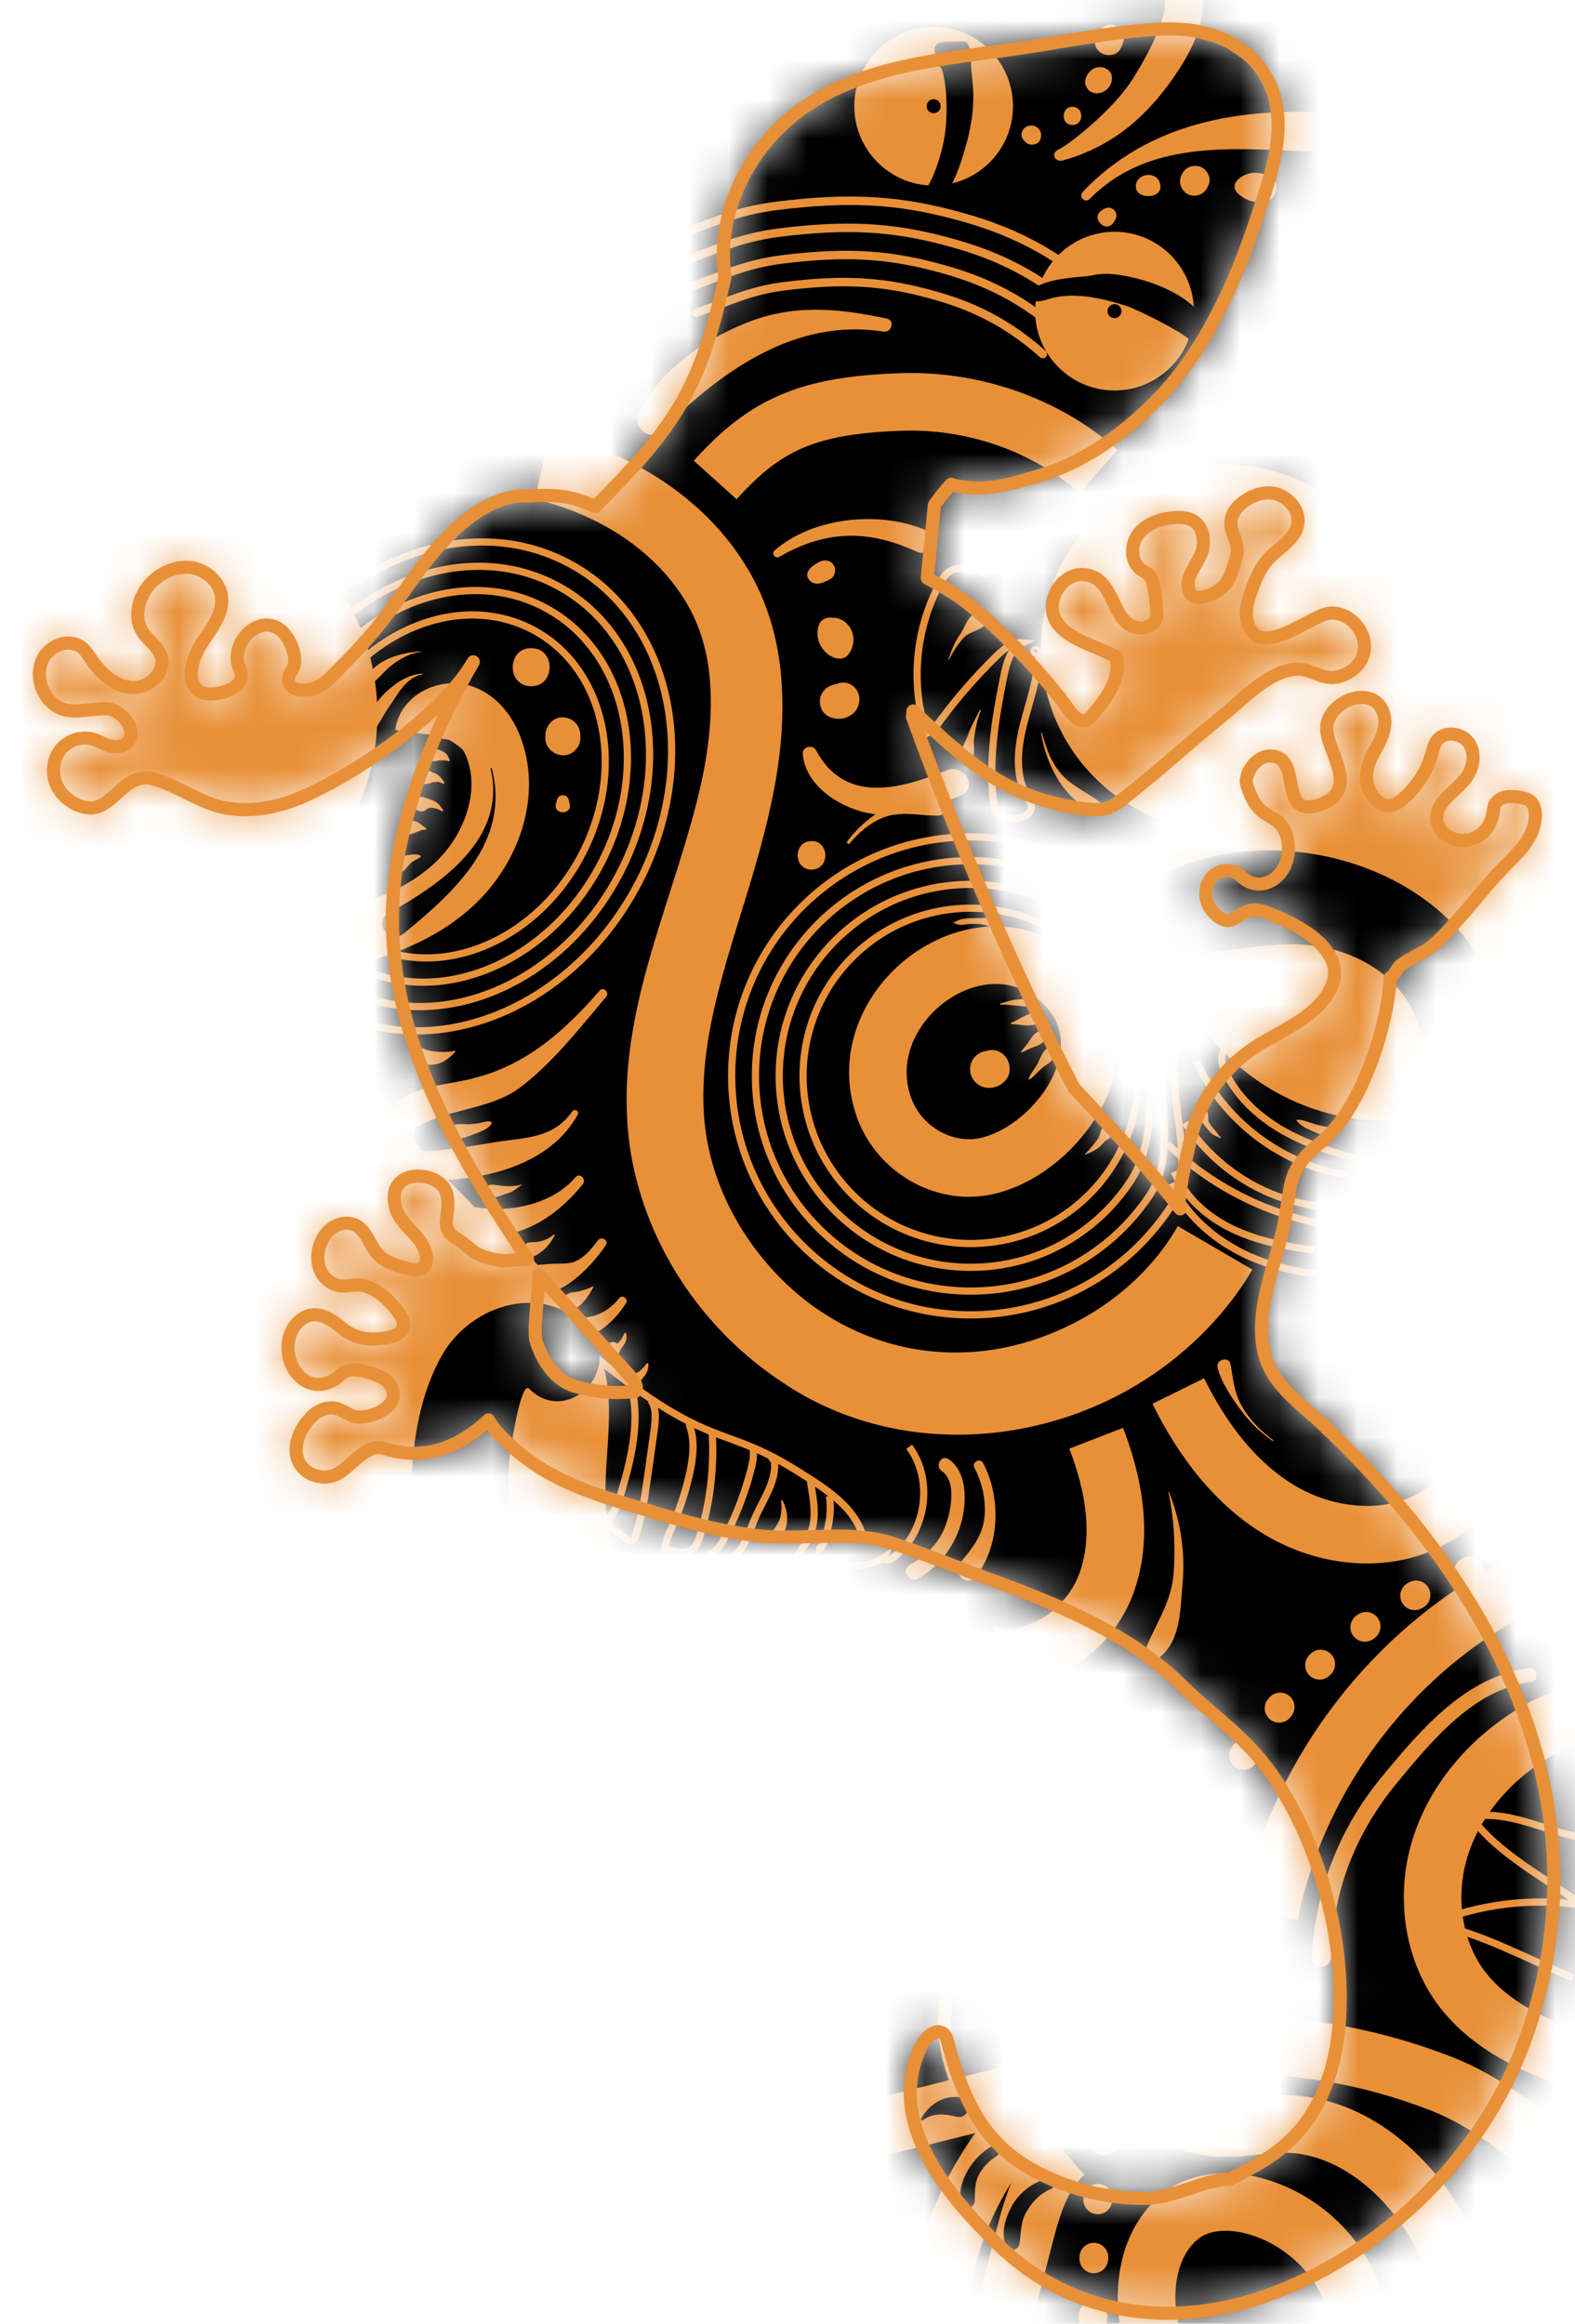 <?xml version="1.0" encoding="UTF-8"?> <svg xmlns="http://www.w3.org/2000/svg" width="40" height="59" viewBox="0 0 40 59" fill="none"><mask id="mask0_1_6533" style="mask-type:luminance" maskUnits="userSpaceOnUse" x="1" y="0" width="39" height="59"><path d="M38.673 51.951C37.608 54.768 35.192 57.13 32.382 58.21C29.944 59.148 27.299 58.879 25.364 57.005C24.052 55.735 22.459 53.855 23.405 51.934C23.516 51.708 23.804 51.469 23.978 51.65C24.026 51.7 24.047 51.771 24.064 51.838C24.532 53.578 25.117 54.71 26.884 55.406C27.59 55.685 28.357 55.827 29.116 55.818C29.841 55.809 30.592 55.329 31.242 55.329C31.694 55.099 32.147 54.863 32.54 54.545C34.03 53.341 34.172 51.234 33.959 49.519C33.768 47.98 33.176 46.29 32.276 45.017C31.601 44.061 30.822 43.591 30.013 42.792C28.695 41.49 26.936 40.762 25.224 40.135C24.373 39.822 23.507 39.463 22.654 39.182C21.65 38.851 20.429 39.099 19.387 39.007C18.344 38.914 17.271 38.6 16.317 38.31C14.831 37.857 13.712 37.521 12.622 36.357C12.533 36.261 12.467 36.159 12.406 36.054C11.7 36.718 10.849 37.077 9.886 36.813C9.775 36.783 9.662 36.74 9.548 36.757C9.212 36.806 8.888 37.225 8.61 37.399C8.331 37.574 7.932 37.523 7.706 37.285C7.321 36.88 7.598 36.257 7.953 35.934C8.126 35.777 8.393 35.693 8.617 35.786C8.871 35.893 8.928 36.012 9.239 35.973C9.446 35.947 9.657 35.872 9.819 35.736C9.918 35.654 9.994 35.534 9.992 35.405C9.991 35.344 9.973 35.285 9.949 35.23C9.841 34.982 9.516 34.889 9.275 34.822C9.063 34.762 8.808 34.749 8.651 34.903C8.404 35.147 8.036 35.245 7.724 35.041C7.531 34.915 7.403 34.704 7.346 34.48C7.269 34.174 7.328 33.823 7.546 33.594C7.928 33.196 8.348 33.433 8.686 33.722C8.881 33.889 9.132 33.988 9.388 33.998C9.603 34.007 10.033 33.979 10.189 33.8C10.325 33.643 10.199 33.434 10.097 33.291C9.888 32.998 9.457 32.614 9.071 32.624C8.931 32.628 8.792 32.664 8.654 32.65C8.422 32.627 8.219 32.455 8.129 32.239C8.04 32.024 8.056 31.774 8.145 31.558C8.225 31.366 8.366 31.192 8.557 31.108C8.748 31.025 8.989 31.045 9.142 31.186C9.418 31.439 9.431 31.805 9.793 32.005C9.969 32.102 10.164 32.158 10.357 32.212C10.785 32.333 10.931 32.072 10.773 31.699C10.613 31.323 10.222 31.119 10.074 30.744C10.043 30.665 10.027 30.58 10.018 30.495C10.009 30.399 10.009 30.3 10.041 30.209C10.096 30.045 10.249 29.924 10.418 29.884C10.745 29.805 11.221 29.936 11.335 30.279C11.398 30.468 11.377 30.674 11.35 30.872C11.334 30.988 11.318 31.11 11.365 31.216C11.445 31.395 11.648 31.466 11.788 31.585C11.922 31.699 12.021 31.794 12.191 31.867C12.376 31.946 12.573 31.994 12.774 32.01C12.841 32.016 13.39 31.958 13.397 31.968C11.308 28.85 9.338 25.432 10.156 21.513C10.506 19.834 11.174 18.263 12.019 16.805C11.237 18.155 9.045 19.645 7.643 20.249C7.048 20.505 6.363 20.632 5.72 20.512C5.055 20.387 4.521 19.936 3.875 19.774C3.196 19.604 2.934 20.421 2.373 20.509C2.276 20.524 2.175 20.508 2.081 20.48C1.777 20.389 1.512 20.156 1.407 19.857C1.302 19.557 1.369 19.198 1.593 18.973C1.798 18.766 2.123 18.688 2.4 18.781C2.512 18.818 2.615 18.881 2.727 18.922C2.989 19.019 3.356 18.935 3.324 18.588C3.296 18.294 2.991 18.006 2.7 17.994C2.352 17.98 1.999 18.103 1.661 18.024C1.089 17.889 0.802 17.095 1.155 16.626C1.36 16.352 1.782 16.225 2.058 16.427C2.17 16.51 2.244 16.633 2.323 16.749C2.566 17.105 2.919 17.432 3.349 17.459C3.779 17.486 4.231 17.064 4.092 16.656C4.009 16.411 3.762 16.264 3.623 16.047C3.376 15.665 3.521 15.129 3.837 14.801C4.101 14.528 4.488 14.36 4.864 14.414C5.24 14.469 5.582 14.774 5.626 15.151C5.679 15.599 5.344 15.985 5.102 16.366C4.926 16.643 4.711 17.212 4.991 17.499C5.205 17.719 5.717 17.602 5.948 17.453C6.056 17.383 6.14 17.263 6.131 17.135C6.126 17.057 6.087 16.985 6.061 16.912C5.862 16.355 6.514 15.602 7.085 15.967C7.337 16.129 7.591 16.692 7.439 16.971C7.396 17.051 7.337 17.128 7.328 17.218C7.292 17.582 7.786 17.549 8.003 17.471C8.285 17.368 8.463 17.125 8.675 16.92C8.917 16.688 9.14 16.437 9.362 16.186C9.886 15.593 10.312 14.909 10.798 14.285C11.367 13.553 12.257 12.644 13.249 12.589C13.359 12.592 13.438 12.594 13.488 12.595C13.503 12.594 13.523 12.592 13.548 12.589C13.647 12.578 13.746 12.577 13.845 12.578C14.077 12.581 14.304 12.596 14.529 12.651C14.729 12.7 14.925 12.775 15.114 12.867C16.062 11.909 16.995 10.954 17.559 9.747C17.966 8.877 18.21 7.958 18.413 7.027C18.408 6.991 18.401 6.957 18.397 6.922C18.259 5.688 18.717 4.464 19.52 3.535C21.232 1.555 24.027 1.542 26.424 1.146C27.399 0.985 28.364 0.807 29.35 0.747C29.77 0.721 30.204 0.733 30.612 0.843C30.819 0.899 31.025 0.965 31.215 1.067C31.307 1.116 31.715 1.386 31.442 1.211C31.65 1.344 31.795 1.46 31.951 1.655C32.721 2.614 32.476 3.809 32.133 4.879C31.818 5.862 31.485 6.841 31.019 7.765C30.537 8.722 29.998 9.58 29.166 10.372C28.379 11.121 27.46 11.756 26.409 12.073C25.666 12.297 25.011 12.505 24.214 12.317C24.194 12.312 24.177 12.303 24.156 12.298C24.001 12.463 23.858 12.64 23.729 12.827C23.673 13.445 23.613 14.062 23.55 14.679C23.883 14.855 24.212 15.043 24.495 15.259C24.921 15.586 25.313 15.95 25.687 16.333C26.218 16.879 26.705 17.411 27.147 18.029C27.255 18.18 27.422 18.351 27.594 18.282C27.657 18.257 27.704 18.203 27.748 18.151C28.104 17.73 28.485 17.213 28.344 16.681C27.833 16.373 26.79 16.19 26.727 15.472C26.691 15.06 27.027 14.589 27.468 14.589C28.37 14.589 28.172 15.899 28.958 15.945C29.162 15.957 29.388 15.819 29.38 15.601C29.371 15.351 29.342 15.102 29.293 14.858C29.276 14.77 29.253 14.678 29.194 14.612C29.137 14.548 29.053 14.515 28.983 14.465C28.707 14.27 28.704 13.83 28.91 13.562C29.115 13.295 29.465 13.176 29.801 13.146C29.981 13.129 30.175 13.136 30.325 13.238C30.541 13.384 30.601 13.687 30.543 13.941C30.458 14.315 30.046 14.635 30.213 15.035C30.331 15.319 30.858 15.08 31.018 14.942C31.255 14.738 31.317 14.411 31.402 14.129C31.506 13.782 31.183 13.475 31.275 13.15C31.381 12.776 31.887 12.496 32.252 12.513C32.667 12.533 33.05 12.945 32.952 13.349C32.865 13.711 32.482 13.904 32.227 14.176C32.002 14.415 31.872 14.727 31.766 15.038C31.688 15.264 31.619 15.505 31.668 15.738C31.899 16.839 33.28 15.626 33.755 15.57C34.284 15.509 34.77 16.092 34.629 16.605C34.544 16.913 34.258 17.129 33.953 17.19C33.548 17.27 33.292 16.956 32.9 16.991C32.199 17.053 31.568 17.753 31.045 18.175C30.203 18.855 29.406 19.589 28.555 20.257C28.427 20.358 28.294 20.459 28.139 20.511C27.929 20.581 27.701 20.553 27.482 20.526C25.561 20.278 24.551 19.326 23.19 18.053C23.184 18.102 23.179 18.15 23.173 18.199C23.836 20.032 24.57 21.834 25.362 23.619C25.9 24.834 26.471 26.033 27.065 27.221C27.133 27.357 27.206 27.491 27.276 27.626C27.804 28.192 28.331 28.759 28.845 29.338C29.237 29.78 29.613 30.232 29.972 30.694C29.849 30.536 30.232 28.895 30.304 28.664C30.552 27.875 31.06 27.163 31.737 26.685C32.356 26.248 33.117 25.987 33.6 25.404C33.823 25.135 33.977 24.764 33.851 24.438C33.635 23.876 32.988 23.514 32.466 23.294C32.233 23.195 31.966 23.046 31.705 23.126C31.409 23.217 31.294 23.527 30.949 23.283C30.779 23.163 30.654 22.975 30.627 22.769C30.601 22.562 30.68 22.341 30.844 22.212C31.007 22.084 31.253 22.063 31.427 22.176C31.488 22.216 31.539 22.27 31.597 22.314C31.727 22.415 31.897 22.468 32.059 22.441C32.675 22.339 32.873 21.536 32.608 21.057C32.463 20.794 32.305 20.785 32.085 20.625C31.895 20.487 31.777 20.25 31.7 20.036C31.676 19.972 31.655 19.906 31.653 19.838C31.651 19.758 31.677 19.68 31.71 19.607C31.788 19.439 31.92 19.289 32.094 19.226C32.267 19.162 32.484 19.2 32.6 19.343C32.912 19.727 32.629 20.766 33.556 20.418C34.523 20.055 33.746 19.145 33.695 18.541C33.648 17.988 34.437 17.502 34.911 17.798C35.111 17.923 35.192 18.184 35.166 18.419C35.141 18.653 35.027 18.868 34.909 19.073C34.694 19.447 34.598 19.858 34.878 20.229C34.971 20.353 35.111 20.454 35.267 20.453C35.415 20.453 35.547 20.361 35.658 20.262C35.995 19.963 36.245 19.566 36.367 19.132C36.398 19.021 36.423 18.905 36.49 18.81C36.671 18.552 37.114 18.598 37.297 18.855C37.48 19.112 37.428 19.484 37.242 19.739C36.989 20.088 36.502 20.321 36.488 20.752C36.476 21.157 36.975 21.442 37.359 21.313C37.761 21.178 37.899 20.873 37.937 20.517C37.95 20.395 38.053 20.297 38.169 20.257C38.284 20.216 38.411 20.223 38.533 20.236C38.661 20.25 38.799 20.275 38.889 20.369C38.97 20.454 38.994 20.579 38.993 20.696C38.99 21.242 38.589 21.615 38.238 21.97C37.805 22.408 37.42 22.911 37.009 23.37C36.781 23.625 36.569 23.868 36.29 24.083C36.119 24.216 35.6 24.419 35.501 24.585C35.474 24.631 35.447 24.678 35.415 24.722C35.383 24.767 35.344 24.802 35.301 24.833C35.301 24.847 35.302 24.861 35.301 24.875C35.24 26.105 34.537 28.206 33.555 28.998C32.613 29.759 32.833 30.087 32.58 31.223C32.364 32.186 31.929 33.124 32.065 34.132C32.193 35.084 32.923 35.539 33.589 36.167C36.547 38.955 38.876 42.419 39.367 46.242C39.602 48.074 39.416 49.987 38.675 51.949L38.673 51.951ZM28.777 15.91C28.799 15.915 28.82 15.924 28.843 15.93C28.832 15.925 28.802 15.916 28.777 15.91ZM28.769 15.908C28.747 15.902 28.737 15.9 28.769 15.908V15.908ZM26.913 17.697C26.932 17.719 26.931 17.718 26.913 17.697V17.697ZM15.286 35.334C15.565 35.364 15.848 35.364 16.128 35.333C16.212 35.217 16.111 35.06 16.015 34.954C15.238 34.092 14.461 33.23 13.683 32.367C13.726 32.415 13.527 33.782 13.617 34.057C13.776 34.544 14.094 35.051 14.608 35.201C14.829 35.265 15.056 35.31 15.286 35.334H15.286Z" fill="white"></path></mask><g mask="url(#mask0_1_6533)"><path d="M45.305 64.183L-4.297 64.183L-4.297 -4.709L45.305 -4.709L45.305 64.183Z" fill="black"></path><path d="M27.874 7.369C26.532 6.176 25.301 5.737 24.192 5.445C22.755 5.067 21.532 5.005 19.758 5.223C18.607 5.364 17.971 5.714 16.94 6.066" stroke="#E89038" stroke-width="0.215" stroke-miterlimit="10" stroke-linecap="round"></path><path d="M27.411 7.908C26.156 6.793 25.006 6.383 23.969 6.11C22.625 5.756 21.481 5.699 19.823 5.902C18.747 6.034 18.152 6.361 17.188 6.691" stroke="#E89038" stroke-width="0.215" stroke-miterlimit="10" stroke-linecap="round"></path><path d="M26.948 8.45C25.78 7.412 24.71 7.031 23.745 6.777C22.495 6.448 21.43 6.394 19.887 6.584C18.886 6.707 18.333 7.011 17.436 7.317" stroke="#E89038" stroke-width="0.215" stroke-miterlimit="10" stroke-linecap="round"></path><path d="M26.484 8.99C25.404 8.03 24.413 7.677 23.521 7.442C22.364 7.137 21.379 7.088 19.952 7.263C19.025 7.377 18.513 7.658 17.683 7.942" stroke="#E89038" stroke-width="0.215" stroke-miterlimit="10" stroke-linecap="round"></path><path d="M28.305 9.915C29.416 9.915 30.32 9.011 30.32 7.9C30.32 6.789 29.416 5.885 28.305 5.885C27.194 5.885 26.29 6.789 26.29 7.9C26.29 9.011 27.194 9.915 28.305 9.915ZM28.305 7.722C28.403 7.722 28.483 7.802 28.483 7.9C28.483 7.998 28.403 8.078 28.305 8.078C28.207 8.078 28.127 7.998 28.127 7.9C28.127 7.802 28.207 7.722 28.305 7.722Z" fill="#E89038"></path><path d="M23.711 4.712C24.823 4.712 25.727 3.808 25.727 2.697C25.727 1.586 24.823 0.682 23.711 0.682C22.6 0.682 21.696 1.586 21.696 2.697C21.696 3.808 22.6 4.712 23.711 4.712ZM23.711 2.519C23.81 2.519 23.89 2.599 23.89 2.697C23.89 2.795 23.809 2.875 23.711 2.875C23.613 2.875 23.533 2.795 23.533 2.697C23.533 2.599 23.613 2.519 23.711 2.519Z" fill="#E89038"></path><path d="M23.586 4.985C23.453 4.866 23.624 4.64 23.692 4.48C23.811 4.201 23.9 3.91 23.961 3.614C24.041 3.229 24.053 2.804 24.03 2.413C24.019 2.224 23.988 2.036 23.949 1.851C23.937 1.794 23.939 1.795 23.893 1.725C23.86 1.674 23.833 1.622 23.814 1.564C23.765 1.413 23.645 1.179 23.843 1.093C23.909 1.064 23.984 1.062 24.057 1.06C24.188 1.057 24.319 1.054 24.45 1.051C24.605 1.047 24.625 1.22 24.653 1.345C24.679 1.462 24.652 1.582 24.663 1.7C24.684 1.939 24.716 2.172 24.719 2.413C24.723 2.879 24.645 3.314 24.514 3.759C24.435 4.026 24.128 5.123 23.739 5.049C23.667 5.035 23.618 5.013 23.587 4.985H23.586Z" fill="black"></path><path d="M22.433 8.42C20.188 8.063 18.29 9.446 16.803 10.932C16.5 11.235 16.055 10.856 16.227 10.493C16.732 9.422 17.832 8.658 18.903 8.218C20.131 7.713 21.247 7.82 22.52 8.089C22.739 8.135 22.647 8.455 22.433 8.42Z" fill="#E89038"></path><path d="M15.393 25.313C14.725 26.096 14.008 27.026 13.175 27.636C12.338 28.248 11.053 28.142 10.314 28.826C10.024 29.093 9.5 28.745 9.737 28.387C10.28 27.564 11.044 27.607 11.931 27.401C13.328 27.078 14.316 26.203 15.231 25.152C15.328 25.04 15.488 25.202 15.393 25.313L15.393 25.313Z" fill="#E89038"></path><path d="M30.627 21.089C28.067 20.827 26.204 18.539 26.466 15.979C26.728 13.418 29.016 11.556 31.576 11.818C34.136 12.08 35.999 14.368 35.737 16.928C35.475 19.488 33.187 21.351 30.627 21.089Z" fill="#E89038"></path><path d="M31.127 26.763C28.858 24.494 28.858 20.815 31.127 18.546C33.396 16.277 37.075 16.277 39.344 18.546C41.613 20.815 41.613 24.494 39.344 26.763C37.075 29.032 33.396 29.032 31.127 26.763Z" fill="#E89038"></path><path d="M-0.335 22.247C-2.604 19.978 -2.604 16.299 -0.335 14.03C1.934 11.761 5.613 11.761 7.882 14.03C10.151 16.299 10.151 19.978 7.882 22.247C5.613 24.516 1.934 24.516 -0.335 22.247Z" fill="#E89038"></path><path d="M1.618 35.117C2.296 36.797 3.198 38.317 3.926 39.148C6.57 42.166 11.766 44.736 15.696 42.844C16.106 42.647 16.54 42.338 16.574 41.884C16.599 41.552 16.398 41.252 16.229 40.965C15.719 40.104 15.425 39.116 15.38 38.116C15.33 36.983 15.689 35.485 15.23 34.422C15.122 34.173 14.961 33.953 14.799 33.737C14.374 33.173 13.957 32.418 13.477 31.924C13.174 31.612 12.781 31.4 12.48 31.095C12.109 30.72 11.756 30.317 11.36 29.955C10.685 29.338 10.226 28.454 9.662 27.726C9.237 27.178 8.785 26.609 8.15 26.332C7.253 25.94 6.218 26.221 5.294 26.543C4.248 26.907 3.22 27.32 2.213 27.781C1.863 27.941 1.503 28.117 1.269 28.423C0.123 29.924 0.639 32.688 1.619 35.117H1.618Z" fill="#E89038"></path><path d="M13.583 12.674C15.102 13.03 16.569 13.895 17.395 15.243C17.799 15.891 17.996 16.636 18.039 17.397C18.09 18.212 17.991 19.028 17.82 19.834C17.198 22.666 15.756 25.413 15.928 28.406C15.947 28.803 16.001 29.206 16.081 29.595C16.546 31.821 17.933 33.806 19.82 35.064C22.909 37.194 27.21 36.736 30.019 34.338C30.72 33.748 31.332 33.04 31.807 32.236L29.912 31.132C29.235 32.316 28.121 33.248 26.862 33.788C24.18 34.962 21.237 34.229 19.384 31.968C18.497 30.896 17.926 29.553 17.87 28.16C17.805 26.653 18.202 25.224 18.64 23.768C19.247 21.796 19.948 19.716 19.864 17.604C19.829 16.443 19.536 15.292 18.905 14.307C18.418 13.527 17.757 12.861 17.01 12.334C16.095 11.691 15.042 11.244 13.957 11.007L13.584 12.674H13.583Z" fill="#E89038"></path><path d="M18.164 12.187C19.453 10.754 20.54 10.292 22.859 10.207C24.683 10.14 26.532 10.761 27.899 11.97" stroke="#E89038" stroke-width="1.462" stroke-miterlimit="10" stroke-linejoin="bevel"></path><path d="M8.105 23.928C9.347 23.727 10.599 23.315 11.523 22.462C12.447 21.609 12.972 20.241 12.564 19.052C12.426 18.648 12.159 18.256 11.755 18.119C11.351 17.982 10.819 18.212 10.761 18.634" stroke="#E89038" stroke-width="1.462" stroke-miterlimit="10"></path><path d="M22.296 27.153C22.287 27.472 22.337 27.802 22.456 28.132C22.847 29.209 24.023 29.874 25.125 29.592C26.927 29.131 28.619 26.626 27.065 25.028C25.272 23.185 22.359 24.924 22.296 27.153Z" stroke="#E89038" stroke-width="1.462" stroke-miterlimit="10"></path><path d="M27.839 36.518C28.299 37.705 28.538 39.054 28.083 40.244C27.628 41.434 26.304 42.348 25.079 41.999" stroke="#E89038" stroke-width="1.462" stroke-miterlimit="10"></path><path d="M29.924 35.319C30.531 36.551 31.39 37.706 32.581 38.389C33.773 39.072 35.337 39.206 36.504 38.482C37.156 38.078 37.634 37.452 38.097 36.84" stroke="#E89038" stroke-width="1.462" stroke-miterlimit="10"></path><path d="M38.97 40.069C35.558 41.653 32.98 44.923 32.239 48.611" stroke="#E89038" stroke-width="1.462" stroke-miterlimit="10"></path><path d="M41.575 44.337C41.401 43.845 40.856 43.556 40.334 43.55C39.812 43.544 39.315 43.772 38.873 44.049C37.809 44.716 36.938 45.73 36.57 46.93C36.201 48.131 36.376 49.516 37.141 50.513C37.748 51.304 38.663 51.802 39.597 52.153C40.032 52.317 40.488 52.456 40.953 52.44C42.039 52.404 42.999 51.398 42.984 50.311" stroke="#E89038" stroke-width="1.462" stroke-miterlimit="10"></path><path d="M26.131 37.142C26.134 37.147 26.137 37.153 26.14 37.159" stroke="black" stroke-width="0.731" stroke-miterlimit="10" stroke-linecap="round"></path><path d="M26.476 38.412C26.513 39.078 26.363 39.768 26.094 40.383C25.735 41.203 25.187 41.919 24.607 42.605" stroke="black" stroke-width="0.731" stroke-miterlimit="10" stroke-linecap="round" stroke-dasharray="0.03 1.31"></path><path d="M24.182 43.1C24.177 43.105 24.173 43.11 24.168 43.115" stroke="black" stroke-width="0.731" stroke-miterlimit="10" stroke-linecap="round"></path><path d="M37.332 39.887C29.452 42.746 27 54.348 27.947 61.678" stroke="#E89038" stroke-width="0.731" stroke-miterlimit="10" stroke-linecap="round" stroke-dasharray="0.04 1.46"></path><path d="M19.202 13.232C19.587 12.529 20.466 12.267 21.266 12.215C22.644 12.126 24.268 12.685 24.645 14.014" stroke="black" stroke-width="0.731" stroke-miterlimit="10" stroke-linecap="round" stroke-dasharray="0.04 1.46"></path><path d="M39.602 54.865C38.669 54.107 37.714 53.337 36.593 52.902C34.769 52.195 32.893 51.871 30.938 51.942C30.449 51.96 29.882 52.02 29.617 52.432C29.239 53.02 29.844 53.812 30.524 53.974C31.204 54.136 31.913 53.927 32.611 53.928C34.387 53.932 35.906 55.316 36.699 56.904C37.897 59.306 36.3 59.742 34.388 60.808C34.722 59.853 34.642 58.761 34.172 57.865C33.702 56.969 32.849 56.283 31.873 56.015C31.245 55.843 30.52 55.857 30.005 56.255C28.519 57.402 29.053 60.327 30.488 61.245" stroke="#E89038" stroke-width="1.462" stroke-miterlimit="10"></path><path d="M27.064 54.668C26.443 55.204 26.208 56.048 26.003 56.842C25.756 57.799 25.508 58.756 25.261 59.713C24.926 59.236 24.111 59.202 23.92 58.651C23.859 58.475 23.881 58.282 23.909 58.098C24.233 56.014 25.409 54.074 27.106 52.821C25.336 53.263 23.566 53.706 21.796 54.148" stroke="#E89038" stroke-width="1.462" stroke-miterlimit="10"></path><path d="M28.82 2.024C29.049 1.663 29.961 0.137 29.532 -0.246C29.216 -0.528 29.633 -1.089 29.988 -0.845C30.912 -0.211 30.389 0.978 29.898 1.733C29.177 2.839 28.283 3.661 26.975 4.023C26.853 4.057 26.738 3.914 26.925 3.835C27.113 3.757 28.276 2.883 28.82 2.024Z" fill="#E89038" stroke="#E89038" stroke-width="0.108" stroke-miterlimit="10"></path><path d="M27.534 4.914C29.186 3.163 31.528 2.762 33.847 2.929C34.406 2.97 34.42 3.817 33.847 3.809C31.72 3.777 29.29 3.335 27.635 5.015C27.57 5.081 27.471 4.981 27.534 4.914Z" fill="#E89038" stroke="#E89038" stroke-width="0.108" stroke-miterlimit="10"></path><path d="M26.26 3.478C26.236 3.478 26.236 3.441 26.26 3.441C26.283 3.441 26.283 3.478 26.26 3.478Z" fill="#E89038"></path><path d="M26.054 3.224C26.151 3.163 26.283 3.178 26.366 3.258C26.455 3.342 26.46 3.459 26.409 3.565C26.374 3.637 26.294 3.67 26.22 3.675C26.076 3.684 25.958 3.549 25.993 3.41C26.007 3.354 26.057 3.299 26.115 3.287C26.041 3.365 26.015 3.38 26.038 3.334C26.031 3.388 26.024 3.443 26.017 3.497C26.015 3.491 26.014 3.486 26.013 3.48C26.032 3.513 26.05 3.546 26.07 3.579C26.065 3.575 26.061 3.57 26.057 3.566C26.09 3.586 26.123 3.605 26.156 3.623C26.163 3.624 26.17 3.624 26.177 3.625C26.213 3.615 26.25 3.606 26.286 3.596C26.281 3.6 26.276 3.603 26.272 3.606C26.175 3.675 26.026 3.62 25.972 3.524C25.911 3.416 25.954 3.287 26.054 3.224L26.054 3.224Z" fill="#E89038"></path><path d="M27.237 3.174C26.939 3.174 26.939 2.711 27.237 2.711C27.535 2.711 27.535 3.174 27.237 3.174Z" fill="#E89038"></path><path d="M27.75 1.881C27.734 1.891 27.717 1.901 27.701 1.912C27.721 1.891 27.744 1.875 27.77 1.862C27.79 1.85 27.787 1.855 27.76 1.877C27.747 1.886 27.737 1.897 27.73 1.91C27.771 2.008 27.812 2.106 27.853 2.204C27.938 2.243 27.996 2.23 28.026 2.163C28.053 2.111 28.063 2.104 28.054 2.144C28.038 2.266 27.89 2.344 27.779 2.327C27.662 2.311 27.551 2.207 27.559 2.08C27.575 1.843 27.805 1.637 28.048 1.724C28.192 1.776 28.258 1.893 28.235 2.043C28.201 2.267 27.967 2.425 27.75 2.351C27.519 2.272 27.513 1.958 27.75 1.881V1.881Z" fill="#E89038"></path><path d="M27.904 0.799C27.925 0.776 27.946 0.753 27.966 0.729C28.035 0.648 28.192 0.6 28.293 0.641C28.358 0.666 28.395 0.68 28.447 0.729C28.56 0.835 28.568 1.005 28.502 1.137C28.488 1.166 28.475 1.194 28.462 1.224C28.375 1.421 28.094 1.445 27.941 1.328C27.77 1.197 27.757 0.955 27.904 0.798V0.799Z" fill="#E89038"></path><path d="M27.943 5.372C27.995 5.327 28.04 5.298 28.106 5.279C28.247 5.24 28.387 5.379 28.347 5.52C28.328 5.586 28.299 5.631 28.254 5.683C28.069 5.898 27.728 5.558 27.943 5.372Z" fill="#E89038"></path><path d="M28.875 4.608C28.983 4.396 29.345 4.375 29.444 4.611C29.576 4.928 29.228 5.042 28.994 4.947C28.857 4.892 28.809 4.736 28.875 4.608V4.608Z" fill="#E89038"></path><path d="M30.706 4.664C30.679 4.744 30.649 4.801 30.591 4.862C30.458 5.001 30.205 5.006 30.074 4.862C29.938 4.714 29.932 4.494 30.074 4.346C30.062 4.361 30.049 4.376 30.037 4.392C30.121 4.231 30.329 4.172 30.49 4.237C30.648 4.301 30.763 4.491 30.706 4.664V4.664Z" fill="#E89038"></path><path d="M32.414 4.717C32.436 4.886 32.327 5.083 32.147 5.117C31.884 5.166 31.655 5.102 31.453 4.925C31.146 4.656 31.622 4.333 31.963 4.394C32.305 4.456 32.381 4.455 32.414 4.717Z" fill="#E89038"></path><path d="M24.966 37.147C25.43 38.016 25.4 39.272 24.766 40.05C24.551 40.313 24.169 39.935 24.39 39.674C24.685 39.326 24.965 38.975 25.004 38.505C25.04 38.071 24.947 37.657 24.748 37.271C24.674 37.128 24.89 37.003 24.966 37.147L24.966 37.147Z" fill="#E89038"></path><path d="M24.091 37.05C24.559 37.364 24.55 38.094 24.431 38.589C24.281 39.214 23.869 39.776 23.306 40.084C23.078 40.209 22.877 39.857 23.106 39.731C23.519 39.505 23.831 39.201 24.004 38.76C24.143 38.407 24.311 37.617 23.919 37.353C23.733 37.229 23.904 36.925 24.09 37.05L24.091 37.05Z" fill="#E89038"></path><path d="M38.895 42.7C37.432 42.898 36.398 44.16 35.505 45.237C34.428 46.534 33.846 48.007 33.805 49.699C33.797 50.012 33.303 50.01 33.319 49.699C33.406 47.985 34.008 46.426 35.103 45.103C36.091 43.911 37.229 42.557 38.85 42.351C39.047 42.326 39.095 42.672 38.895 42.699V42.7Z" fill="#E89038"></path><path d="M24.416 20.191C23.516 20.558 22.62 20.895 21.667 20.536C21.053 20.305 20.448 19.83 20.388 19.139C20.372 18.957 20.644 18.897 20.725 19.05C21.45 20.413 22.842 20.051 24.055 19.555C24.484 19.38 24.851 20.013 24.416 20.191L24.416 20.191Z" fill="#E89038"></path><path d="M14.671 28.302C13.871 29.765 11.803 30.08 10.3 29.943C9.835 29.901 9.829 29.173 10.3 29.212C11.092 29.277 11.822 29.121 12.597 28.997C13.336 28.879 14.044 28.915 14.532 28.222C14.591 28.14 14.722 28.209 14.671 28.301V28.302Z" fill="#E89038"></path><path d="M14.799 30.071C13.832 31.262 12.564 31.746 11.112 31.112C10.681 30.923 11.046 30.289 11.473 30.476C12.452 30.904 13.924 30.712 14.617 29.889C14.725 29.762 14.902 29.944 14.799 30.071V30.071Z" fill="#E89038"></path><path d="M15.384 31.615C15.113 32.029 14.603 32.574 14.141 32.758C13.591 32.977 12.947 32.851 12.426 32.614C11.997 32.42 12.361 31.786 12.787 31.978C13.173 32.154 13.53 32.133 13.94 32.094C14.115 32.077 14.336 32.098 14.504 32.061C14.785 32 15.02 31.718 15.181 31.499C15.267 31.38 15.468 31.486 15.384 31.615H15.384Z" fill="#E89038"></path><path d="M15.9 33.087C15.679 33.427 15.416 33.701 15.051 33.891C14.603 34.124 14.12 33.972 13.675 33.808C13.339 33.684 13.479 33.142 13.817 33.267C14.528 33.529 15.211 33.605 15.729 32.956C15.806 32.861 15.967 32.984 15.9 33.087Z" fill="#E89038"></path><path d="M40.595 46.697C39.482 46.672 38.511 45.934 37.359 46.125C38.015 47.063 39.289 47.706 40.189 48.372C38.901 48.18 37.561 48.344 36.357 48.842C37.586 49.059 38.8 49.753 39.948 50.214" stroke="#E89038" stroke-width="0.183" stroke-miterlimit="10"></path><path d="M23.09 36.735C23.726 37.59 23.518 38.949 22.655 39.574C22.585 39.625 22.437 39.62 22.465 39.538C22.178 39.722 21.825 39.798 21.489 39.748" stroke="#E89038" stroke-width="0.183" stroke-miterlimit="10"></path><path d="M26.3 16.566C26.26 16.604 26.249 16.483 26.303 16.493C26.358 16.503 26.371 16.574 26.37 16.629C26.361 17.247 26.131 17.837 25.983 18.438C25.836 19.038 25.779 19.708 26.09 20.243C26.138 20.325 26.195 20.409 26.192 20.504C26.183 20.727 25.884 20.788 25.662 20.783C25.536 20.781 25.394 20.77 25.315 20.672C25.267 20.614 25.254 20.535 25.244 20.461C25.091 19.36 25.275 18.241 25.497 17.152C25.563 16.827 25.666 16.459 25.966 16.318C25.712 16.293 25.489 16.48 25.307 16.659C24.721 17.232 24.187 17.857 23.713 18.525C23.773 18.493 23.719 18.389 23.651 18.391C23.583 18.393 23.533 18.453 23.492 18.507C23.127 17.293 23.265 15.936 23.867 14.82C23.924 14.713 23.988 14.606 24.084 14.532C24.353 14.323 24.742 14.45 25.055 14.584" stroke="#E89038" stroke-width="0.183" stroke-miterlimit="10"></path><path d="M21.927 39.057C21.77 38.389 21.163 37.937 20.588 37.565C20.156 37.285 19.715 37.016 19.244 36.807C18.81 36.614 18.354 36.475 17.917 36.288C16.807 35.814 15.852 35.047 14.913 34.289" stroke="#E89038" stroke-width="0.183" stroke-miterlimit="10"></path><path d="M21.065 37.983C21.122 38.385 21.06 38.702 20.951 39.094C20.919 39.211 20.849 39.349 20.728 39.347" stroke="#E89038" stroke-width="0.183" stroke-miterlimit="10"></path><path d="M16.012 35.13C16.279 36.046 16.036 37.026 15.764 37.94C15.684 38.206 15.584 38.496 15.345 38.638C15.534 38.784 15.722 38.931 15.91 39.077C15.949 39.107 15.994 39.139 16.042 39.127C16.092 39.114 16.118 39.059 16.135 39.009C16.3 38.533 16.371 38.03 16.442 37.531C16.498 37.131 16.555 36.732 16.611 36.332C16.649 36.063 16.681 35.764 16.526 35.541" stroke="#E89038" stroke-width="0.183" stroke-miterlimit="10"></path><path d="M17.495 36.141C17.661 36.556 17.604 37.024 17.504 37.459C17.399 37.918 17.248 38.366 17.056 38.795C16.979 38.967 16.894 39.142 16.891 39.33C17.127 39.411 17.418 39.484 17.605 39.319C17.698 39.236 17.742 39.112 17.778 38.993C18.034 38.156 18.14 37.272 18.089 36.398" stroke="#E89038" stroke-width="0.183" stroke-miterlimit="10"></path><path d="M19.112 36.716C19.165 36.91 19.123 37.117 19.072 37.312C18.91 37.94 18.672 38.548 18.364 39.119C18.269 39.295 18.116 39.493 17.919 39.457" stroke="#E89038" stroke-width="0.183" stroke-miterlimit="10"></path><path d="M19.607 36.991C19.584 37.002 19.619 37.053 19.643 37.055C19.668 37.057 19.646 36.983 19.651 37.007C19.771 37.533 19.403 38.029 19.185 38.522C19.071 38.779 18.995 39.055 18.843 39.292C18.691 39.529 18.437 39.727 18.157 39.711" stroke="#E89038" stroke-width="0.183" stroke-miterlimit="10"></path><path d="M20.574 37.546C20.651 38.07 20.775 38.544 20.549 39.023C20.379 39.383 20.048 39.677 19.998 40.072" stroke="#E89038" stroke-width="0.183" stroke-miterlimit="10"></path><path d="M31.101 26.672C30.977 26.804 31.028 27.019 31.104 27.185C31.404 27.841 31.963 28.354 32.59 28.712C33.218 29.069 33.915 29.283 34.613 29.467" stroke="#E89038" stroke-width="0.183" stroke-miterlimit="10"></path><path d="M30.39 26.956C31.087 28.477 32.589 29.601 34.245 29.841" stroke="#E89038" stroke-width="0.183" stroke-miterlimit="10"></path><path d="M30.102 28.505C30.656 29.357 31.491 30.023 32.445 30.374C33.4 30.724 34.467 30.756 35.441 30.465" stroke="#E89038" stroke-width="0.183" stroke-miterlimit="10"></path><path d="M29.644 29.036C30.984 30.347 32.823 31.135 34.696 31.203" stroke="#E89038" stroke-width="0.183" stroke-miterlimit="10"></path><path d="M29.741 30.047C30.164 30.942 30.988 31.609 31.907 31.975C32.827 32.341 33.838 32.427 34.826 32.374" stroke="#E89038" stroke-width="0.183" stroke-miterlimit="10"></path><path d="M29.824 29.746C30.095 30.408 30.674 30.909 31.32 31.215C31.967 31.521 32.681 31.652 33.391 31.746" stroke="#E89038" stroke-width="0.183" stroke-miterlimit="10"></path><path d="M18.582 27.317C18.582 30.669 21.299 33.386 24.651 33.386C26.745 33.386 28.592 32.325 29.683 30.711C30.338 29.742 29.824 28.502 29.824 27.244C29.824 23.892 28.003 21.248 24.651 21.248C21.299 21.248 18.582 23.965 18.582 27.317Z" stroke="#E89038" stroke-width="0.183" stroke-miterlimit="10"></path><path d="M24.651 21.852C21.633 21.852 19.186 24.299 19.186 27.317C19.186 30.336 21.633 32.782 24.651 32.782C26.541 32.782 28.206 31.824 29.188 30.366C29.774 29.495 29.519 28.398 29.519 27.269C29.519 24.251 27.67 21.852 24.651 21.852Z" stroke="#E89038" stroke-width="0.183" stroke-miterlimit="10"></path><path d="M24.651 22.455C21.967 22.455 19.79 24.632 19.79 27.316C19.79 30.001 21.967 32.178 24.651 32.178C26.336 32.178 27.819 31.321 28.692 30.02C29.21 29.247 29.214 28.293 29.214 27.292C29.214 24.608 27.336 22.455 24.651 22.455V22.455Z" stroke="#E89038" stroke-width="0.183" stroke-miterlimit="10"></path><path d="M21.642 30.327C19.98 28.664 19.98 25.969 21.642 24.306C23.305 22.644 26 22.644 27.663 24.306C29.325 25.969 29.325 28.664 27.663 30.327C26 31.989 23.305 31.989 21.642 30.327Z" stroke="#E89038" stroke-width="0.183" stroke-miterlimit="10"></path><path d="M6.677 17.389C4.979 20.506 5.722 24.188 8.337 25.612C10.952 27.037 14.448 25.664 16.146 22.547C17.844 19.43 17.101 15.748 14.486 14.324C11.871 12.899 8.375 14.271 6.677 17.389Z" stroke="#E89038" stroke-width="0.183" stroke-miterlimit="10"></path><path d="M7.149 17.646C5.619 20.453 6.288 23.768 8.643 25.051C10.998 26.334 14.147 25.098 15.676 22.291C17.206 19.484 16.536 16.169 14.181 14.886C11.827 13.603 8.678 14.839 7.149 17.646Z" stroke="#E89038" stroke-width="0.183" stroke-miterlimit="10"></path><path d="M7.618 17.9C6.258 20.397 6.853 23.346 8.948 24.488C11.043 25.629 13.843 24.529 15.204 22.032C16.564 19.535 15.969 16.586 13.874 15.445C11.779 14.304 8.979 15.403 7.618 17.9Z" stroke="#E89038" stroke-width="0.183" stroke-miterlimit="10"></path><path d="M8.09 18.159C6.899 20.346 7.42 22.929 9.254 23.928C11.089 24.927 13.541 23.965 14.733 21.778C15.924 19.591 15.402 17.008 13.568 16.009C11.734 15.01 9.281 15.973 8.09 18.159Z" stroke="#E89038" stroke-width="0.183" stroke-miterlimit="10"></path><path d="M26.212 7.383C26.419 7.137 26.973 7.08 27.221 7.049C27.395 7.028 27.571 7.026 27.742 6.99C27.938 6.95 28.119 6.942 28.318 6.966C29.018 7.05 29.962 7.364 30.438 7.914C30.664 8.175 30.433 8.47 30.269 8.743C30.372 8.571 28.83 7.842 28.672 7.79C28.073 7.591 27.322 7.403 26.699 7.574C26.62 7.596 26.542 7.624 26.462 7.639C26.377 7.655 26.288 7.657 26.202 7.647C26.183 7.645 26.162 7.642 26.149 7.628C26.132 7.612 26.132 7.585 26.134 7.562C26.141 7.493 26.169 7.434 26.212 7.383H26.212Z" fill="black"></path><path d="M13.436 35.258C13.221 35.044 12.945 36.897 12.933 37.111C12.878 38.112 12.937 39.105 13.135 40.088C13.507 41.925 10.794 42.331 10.577 40.434C10.365 38.571 10.256 36.091 11.234 34.396C11.983 33.098 13.846 32.537 14.939 33.756C15.846 34.769 14.412 36.233 13.436 35.259V35.258Z" fill="black"></path><path d="M36.027 26.017C35.721 25.066 34.906 24.418 33.965 24.138C32.593 23.728 31.359 24.239 29.998 24.214C28.989 24.195 28.495 22.736 29.462 22.234C32.479 20.667 37.08 22.054 38.076 25.453C38.463 26.771 36.444 27.314 36.027 26.017L36.027 26.017Z" fill="black"></path><path d="M31.656 59.803C31.707 59.883 31.646 59.789 31.625 59.764C31.575 59.703 31.521 59.649 31.473 59.585C31.358 59.433 31.247 59.273 31.147 59.11C31.125 59.073 31.069 58.995 31.127 59.073C31.09 59.022 31.048 58.974 31.008 58.926C30.907 58.806 30.799 58.691 30.687 58.58C30.484 58.377 30.448 58.018 30.54 57.759C30.65 57.452 30.891 57.303 31.188 57.216C32.034 56.967 32.55 57.973 32.944 58.529C33.204 58.898 33.207 59.399 32.84 59.706C32.52 59.976 31.922 59.977 31.664 59.603C31.538 59.421 31.411 59.238 31.285 59.056C31.226 58.969 31.136 58.877 31.096 58.782C31.081 58.762 31.066 58.742 31.052 58.723C31.128 58.788 31.217 58.831 31.319 58.851C31.459 58.827 31.599 58.803 31.739 58.779C31.718 58.787 31.698 58.796 31.678 58.804C31.72 58.32 31.763 57.836 31.805 57.352C31.963 57.478 32.114 57.612 32.263 57.75C32.333 57.814 32.399 57.882 32.468 57.948C32.341 57.827 32.587 58.045 32.644 58.108C32.903 58.393 33.067 58.739 33.227 59.084C33.423 59.508 33.223 60.036 32.801 60.23C32.33 60.446 31.906 60.2 31.655 59.803H31.656Z" fill="black"></path><path d="M21.515 21.368C22.004 20.692 23.078 19.985 23.934 20.34C24.127 20.42 24.016 20.704 23.836 20.709C23.458 20.719 23.083 20.626 22.702 20.685C22.26 20.753 21.852 21.081 21.578 21.416C21.55 21.451 21.489 21.405 21.515 21.368Z" fill="#E89038"></path><path d="M19.667 13.982C20.651 13.114 22.407 12.95 23.582 13.492C23.935 13.655 23.633 14.17 23.283 14.009C22.052 13.441 20.97 13.456 19.79 14.139C19.692 14.195 19.581 14.058 19.667 13.982V13.982Z" fill="#E89038"></path><path d="M29.685 37.873C29.99 38.649 30.109 39.433 30.03 40.264C29.972 40.876 29.988 41.62 29.482 42.053C29.283 42.222 29.033 42.016 29.13 41.785C29.406 41.131 29.756 40.66 29.809 39.917C29.858 39.241 29.813 38.538 29.674 37.876C29.673 37.869 29.682 37.866 29.685 37.873Z" fill="#E89038"></path><path d="M12.489 19.508C12.967 21.361 11.56 22.628 10.262 23.697C9.891 24.004 9.463 23.411 9.871 23.184C11.208 22.441 12.88 21.295 12.46 19.516C12.456 19.498 12.483 19.491 12.488 19.508L12.489 19.508Z" fill="black"></path><path d="M14.12 20.409C14.129 20.373 14.138 20.337 14.148 20.301C14.185 20.155 14.403 20.155 14.441 20.301C14.45 20.337 14.459 20.373 14.468 20.409C14.542 20.696 14.046 20.698 14.12 20.409Z" fill="#E89038"></path><path d="M13.85 18.733C13.851 18.708 13.852 18.682 13.852 18.657C13.858 18.425 14.052 18.203 14.296 18.213C14.541 18.224 14.733 18.409 14.739 18.657C14.74 18.682 14.741 18.708 14.741 18.733C14.747 18.967 14.532 19.189 14.296 19.179C14.059 19.169 13.844 18.982 13.85 18.733Z" fill="#E89038"></path><path d="M13.49 17.424C12.866 17.424 12.866 16.456 13.49 16.456C14.114 16.456 14.114 17.424 13.49 17.424Z" fill="#E89038"></path><path d="M20.609 22.08C20.142 22.08 20.142 21.355 20.609 21.355C21.077 21.355 21.077 22.08 20.609 22.08Z" fill="#E89038"></path><path d="M21.498 18.151C21.193 18.236 20.942 17.945 21.012 17.654C21.076 17.389 21.375 17.245 21.616 17.386C21.872 17.535 21.887 17.888 21.693 18.091C21.501 18.291 21.214 18.253 20.997 18.12C20.822 18.013 20.778 17.812 20.862 17.631C20.945 17.453 21.154 17.353 21.344 17.365C21.588 17.381 21.837 17.577 21.803 17.843C21.776 18.046 21.604 18.203 21.407 18.241C21.203 18.279 20.949 18.204 20.862 17.998C20.795 17.839 20.809 17.67 20.955 17.558C21.079 17.464 21.295 17.454 21.403 17.586C21.415 17.601 21.459 17.628 21.41 17.599C21.372 17.576 21.345 17.556 21.297 17.556C21.282 17.556 21.226 17.57 21.271 17.558C21.202 17.577 21.14 17.642 21.118 17.709C21.129 17.796 21.141 17.884 21.152 17.971C21.188 18.037 21.275 18.08 21.347 18.068C21.383 18.062 21.41 18.05 21.439 18.027C21.453 18.015 21.505 17.939 21.486 17.985C21.441 17.822 21.396 17.66 21.351 17.497C21.37 17.508 21.389 17.518 21.409 17.527C21.377 17.506 21.342 17.506 21.303 17.529C21.226 17.527 21.168 17.563 21.129 17.636C21.087 17.72 21.086 17.804 21.125 17.89C21.171 17.936 21.217 17.981 21.262 18.027C21.309 18.038 21.355 18.049 21.401 18.06C21.462 18.044 21.521 18.029 21.582 18.013C21.716 17.948 21.767 17.737 21.691 17.614L21.554 17.476C21.531 17.467 21.508 17.457 21.485 17.448H21.299C21.303 17.447 21.308 17.445 21.312 17.444C21.497 17.393 21.718 17.514 21.759 17.705C21.801 17.901 21.695 18.097 21.498 18.152L21.498 18.151Z" fill="#E89038"></path><path d="M21.259 15.694C21.679 15.803 21.802 16.321 21.531 16.634C21.434 16.746 21.272 16.74 21.15 16.685C20.837 16.545 20.665 16.143 20.815 15.831C20.872 15.712 21.03 15.657 21.152 15.689C21.29 15.725 21.361 15.845 21.376 15.979C21.364 15.872 21.393 16.128 21.379 16.037C21.382 16.055 21.387 16.073 21.393 16.091C21.381 16.063 21.38 16.059 21.39 16.079C21.397 16.092 21.404 16.104 21.412 16.115C21.388 16.085 21.39 16.083 21.414 16.111C21.382 16.09 21.382 16.089 21.413 16.11C21.429 16.119 21.446 16.127 21.463 16.134C21.337 16.151 21.21 16.169 21.083 16.186C21.063 16.205 21.05 16.228 21.045 16.255C21.053 16.222 21.053 16.227 21.046 16.271C21.045 16.237 21.047 16.242 21.051 16.285C21.043 16.258 21.044 16.257 21.054 16.281C21.065 16.305 21.064 16.304 21.052 16.279C21.032 16.248 21.036 16.253 21.064 16.293C21.038 16.269 21.044 16.273 21.081 16.305C21.125 16.32 21.131 16.323 21.096 16.314C20.934 16.274 20.818 16.087 20.868 15.923C20.919 15.757 21.086 15.65 21.259 15.695L21.259 15.694Z" fill="#E89038"></path><path d="M21.081 14.707C20.973 14.762 20.85 14.829 20.725 14.818C20.57 14.806 20.438 14.64 20.533 14.49C20.603 14.38 20.714 14.317 20.827 14.26C20.952 14.198 21.107 14.231 21.178 14.357C21.244 14.473 21.206 14.645 21.081 14.707V14.707Z" fill="#E89038"></path><path d="M25.642 27.116C25.667 27.46 25.292 27.691 24.985 27.605C24.713 27.528 24.565 27.235 24.672 26.973C24.78 26.707 25.087 26.608 25.338 26.739C25.207 26.739 25.077 26.74 24.947 26.741C24.889 26.799 24.831 26.857 24.773 26.915C24.761 26.943 24.75 26.972 24.738 27C24.772 26.774 25.035 26.638 25.241 26.664C25.478 26.695 25.626 26.885 25.643 27.116H25.642Z" fill="#E89038"></path><path d="M25.751 54.797C25.309 54.686 24.635 53.595 24.433 53.188C24.142 52.605 23.989 51.954 23.988 51.302C23.987 50.834 24.064 50.369 24.14 49.907C24.452 48.027 26.296 46.537 28.273 46.925C29.014 47.071 29.643 47.609 30.044 48.23C30.136 48.373 30.217 48.523 30.272 48.684C30.327 48.847 30.353 49.018 30.379 49.189C30.47 49.799 30.456 50.273 30.253 50.866C29.913 51.864 28.793 52.62 27.787 52.304C26.782 51.988 26.381 50.42 27.245 49.816" stroke="#E89038" stroke-width="0.326" stroke-miterlimit="10" stroke-linecap="round"></path><path d="M24.215 23.427C24.366 23.344 24.431 23.326 24.611 23.316C24.808 23.306 25.01 23.323 25.203 23.274C25.466 23.208 25.411 23.672 25.168 23.542C24.997 23.45 24.799 23.453 24.61 23.462C24.537 23.465 24.445 23.493 24.375 23.482C24.321 23.473 24.272 23.45 24.217 23.44C24.21 23.439 24.21 23.43 24.215 23.427H24.215Z" fill="#E89038"></path><path d="M27.556 29.301C27.668 29.195 27.769 29.065 27.864 28.944C27.961 28.82 27.929 28.651 28.081 28.563C28.172 28.51 28.27 28.581 28.277 28.677C28.286 28.774 28.234 28.852 28.162 28.912C28.132 28.937 28.094 28.953 28.064 28.977C28.03 29.004 28.002 29.047 27.971 29.078C27.852 29.196 27.72 29.258 27.564 29.315C27.556 29.319 27.55 29.306 27.556 29.301V29.301Z" fill="#E89038"></path><path d="M25.412 25.476C25.542 25.445 25.666 25.395 25.8 25.383C25.921 25.372 26.056 25.346 26.164 25.41C26.22 25.442 26.202 25.515 26.148 25.535C26.041 25.576 25.913 25.538 25.8 25.532C25.671 25.524 25.545 25.501 25.416 25.51C25.396 25.512 25.392 25.48 25.412 25.476V25.476Z" fill="#E89038"></path><path d="M25.677 25.975C25.799 25.92 25.911 25.85 26.031 25.793C26.139 25.742 26.265 25.702 26.382 25.736C26.462 25.759 26.512 25.879 26.436 25.939C26.23 26.104 25.925 26.008 25.683 26.001C25.67 26.001 25.663 25.981 25.676 25.975H25.677Z" fill="#E89038"></path><path d="M25.932 26.699C25.998 26.61 26.08 26.531 26.136 26.435C26.191 26.339 26.272 26.241 26.372 26.191C26.518 26.119 26.641 26.291 26.541 26.413C26.476 26.492 26.365 26.55 26.268 26.58C26.157 26.615 26.06 26.674 25.953 26.72C25.941 26.726 25.921 26.713 25.932 26.699H25.932Z" fill="#E89038"></path><path d="M26.125 27.381C26.188 27.23 26.303 27.11 26.373 26.962C26.437 26.827 26.493 26.661 26.636 26.591C26.737 26.543 26.862 26.625 26.831 26.742C26.788 26.908 26.63 26.994 26.501 27.091C26.374 27.188 26.282 27.318 26.151 27.407C26.133 27.419 26.118 27.396 26.124 27.381H26.125Z" fill="#E89038"></path><path d="M26.465 18.606C26.572 19.032 26.737 19.47 27.068 19.77C27.355 20.032 27.718 20.183 28.01 20.426C28.103 20.504 28.001 20.633 27.902 20.615C27.076 20.46 26.537 19.356 26.444 18.609C26.442 18.597 26.462 18.595 26.465 18.606Z" fill="#E89038"></path><path d="M24.91 18.047C24.812 18.269 24.776 18.509 24.739 18.749C24.709 18.941 24.799 19.148 24.648 19.303C24.594 19.359 24.503 19.342 24.465 19.279C24.344 19.081 24.515 18.857 24.581 18.668C24.659 18.445 24.774 18.24 24.885 18.033C24.894 18.016 24.917 18.03 24.91 18.047Z" fill="#E89038"></path><path d="M24.085 16.743C24.164 16.509 24.234 16.32 24.378 16.115C24.521 15.913 24.552 15.665 24.799 15.551C24.992 15.463 25.189 15.691 25.031 15.856C24.872 16.023 24.631 16.027 24.477 16.191C24.334 16.344 24.194 16.562 24.102 16.749C24.097 16.758 24.082 16.752 24.085 16.743Z" fill="#E89038"></path><path d="M30.983 28.894C30.9 28.852 30.833 28.837 30.764 28.774C30.699 28.715 30.642 28.646 30.593 28.574C30.565 28.533 30.549 28.516 30.517 28.485C30.492 28.461 30.478 28.446 30.463 28.415C30.425 28.333 30.416 28.239 30.43 28.153C30.449 28.042 30.621 28.049 30.644 28.153C30.659 28.218 30.677 28.291 30.685 28.356C30.693 28.427 30.669 28.441 30.709 28.508C30.748 28.574 30.796 28.633 30.848 28.689C30.899 28.746 30.943 28.822 31 28.872C31.012 28.883 30.996 28.901 30.983 28.894Z" fill="#E89038"></path><path d="M32.942 28.43C33.097 28.43 33.222 28.49 33.368 28.535C33.53 28.586 33.695 28.612 33.859 28.649C34.021 28.685 33.954 28.94 33.794 28.897C33.625 28.851 33.459 28.777 33.299 28.704C33.154 28.639 33.025 28.581 32.929 28.451C32.923 28.442 32.932 28.43 32.942 28.43Z" fill="#E89038"></path><path d="M19.869 38.099C20.029 38.361 20.059 38.813 19.801 39.035C19.704 39.118 19.562 39.016 19.621 38.898C19.681 38.777 19.77 38.683 19.81 38.55C19.85 38.416 19.858 38.25 19.837 38.112C19.834 38.093 19.858 38.081 19.869 38.099Z" fill="#E89038"></path><path d="M10.69 16.548C10.393 16.6 10.165 16.719 9.93 16.903C9.754 17.042 9.621 17.228 9.444 17.358C9.379 17.405 9.273 17.325 9.303 17.25C9.501 16.744 10.206 16.566 10.689 16.538C10.695 16.538 10.696 16.547 10.691 16.549L10.69 16.548Z" fill="#E89038"></path><path d="M10.734 17.121C10.316 17.199 10.118 17.604 9.896 17.924C9.714 18.185 9.576 18.473 9.397 18.734C9.308 18.862 9.078 18.793 9.129 18.625C9.318 18 10.026 17.128 10.732 17.104C10.741 17.104 10.744 17.119 10.734 17.121V17.121Z" fill="#E89038"></path><path d="M32.321 36.588C31.998 36.365 31.725 36.093 31.493 35.776C31.272 35.475 31.014 35.092 30.924 34.728C30.87 34.513 31.216 34.427 31.253 34.642C31.319 35.016 31.338 35.339 31.528 35.683C31.725 36.039 32.007 36.326 32.333 36.566C32.346 36.576 32.334 36.597 32.321 36.588V36.588Z" fill="#E89038"></path><path d="M13.249 30.091C13.164 30.138 13.095 30.203 13.012 30.251C12.93 30.297 12.839 30.312 12.752 30.346C12.606 30.404 12.434 30.449 12.311 30.327C12.267 30.283 12.258 30.192 12.311 30.15C12.431 30.055 12.549 30.081 12.694 30.103C12.85 30.126 13.095 30.127 13.243 30.078C13.251 30.075 13.255 30.087 13.249 30.09V30.091Z" fill="#E89038"></path><path d="M12.489 28.513C12.411 28.679 12.161 28.749 12 28.812C11.805 28.888 11.576 28.973 11.4 28.833C11.342 28.787 11.348 28.681 11.4 28.634C11.546 28.502 11.747 28.553 11.933 28.544C12.047 28.537 12.152 28.524 12.264 28.495C12.341 28.474 12.398 28.463 12.477 28.484C12.49 28.488 12.494 28.501 12.489 28.512L12.489 28.513Z" fill="#E89038"></path><path d="M11.57 26.693C11.305 27.014 10.963 27.135 10.572 26.951C10.353 26.848 10.54 26.531 10.756 26.627C10.971 26.723 11.339 26.731 11.561 26.679C11.57 26.676 11.575 26.687 11.57 26.693V26.693Z" fill="#E89038"></path><path d="M14.086 31.375C14.001 31.513 13.933 31.634 13.805 31.737C13.668 31.849 13.529 31.966 13.349 31.883C13.249 31.836 13.237 31.685 13.313 31.614C13.429 31.505 13.545 31.557 13.685 31.527C13.813 31.499 13.961 31.443 14.055 31.352C14.071 31.337 14.098 31.356 14.086 31.375Z" fill="#E89038"></path><path d="M15.068 32.689C15.005 32.797 14.94 32.916 14.857 33.008C14.752 33.126 14.662 33.235 14.495 33.247C14.329 33.259 14.215 33.011 14.351 32.902C14.412 32.854 14.462 32.824 14.537 32.813C14.597 32.804 14.652 32.804 14.71 32.788C14.83 32.755 14.934 32.728 15.044 32.665C15.059 32.657 15.077 32.674 15.068 32.689H15.068Z" fill="#E89038"></path><path d="M15.904 33.862C15.918 33.952 15.917 34.017 15.874 34.1C15.84 34.166 15.761 34.252 15.743 34.305C15.689 34.459 15.467 34.495 15.401 34.327C15.345 34.184 15.511 34.002 15.657 34.102C15.716 34.143 15.839 33.9 15.853 33.862C15.861 33.84 15.899 33.834 15.904 33.862Z" fill="#E89038"></path><path d="M16.469 34.636C16.467 34.745 16.445 34.834 16.38 34.922C16.359 34.95 16.31 35.006 16.303 35.017C16.264 35.076 16.24 35.119 16.171 35.15C16.01 35.223 15.87 34.993 16.032 34.906C16.11 34.864 16.18 34.872 16.241 34.817C16.304 34.76 16.37 34.692 16.419 34.623C16.434 34.603 16.47 34.607 16.469 34.636V34.636Z" fill="#E89038"></path><path d="M11.822 19.118C11.74 19.004 11.629 18.931 11.514 18.853C11.462 18.817 11.415 18.784 11.35 18.774C11.287 18.765 11.226 18.758 11.163 18.741C10.966 18.689 11.047 18.404 11.242 18.439C11.333 18.456 11.393 18.489 11.461 18.549C11.522 18.602 11.597 18.641 11.655 18.7C11.763 18.811 11.81 18.962 11.835 19.113C11.836 19.12 11.827 19.124 11.822 19.118Z" fill="#E89038"></path><path d="M11.397 19.329C11.335 19.306 11.255 19.305 11.189 19.306C11.108 19.307 11.046 19.348 10.963 19.321C10.869 19.292 10.81 19.156 10.898 19.083C11.009 18.991 11.129 19.018 11.249 19.08C11.346 19.13 11.388 19.203 11.421 19.305C11.425 19.318 11.411 19.333 11.397 19.329Z" fill="#E89038"></path><path d="M11.254 19.9C11.211 19.876 11.168 19.859 11.12 19.855C11.083 19.852 11.041 19.866 11.006 19.858C10.974 19.866 10.971 19.862 10.997 19.846C10.977 19.866 10.954 19.879 10.927 19.886C10.887 19.9 10.842 19.903 10.8 19.907C10.723 19.915 10.655 19.841 10.646 19.771C10.635 19.689 10.686 19.628 10.76 19.599C10.822 19.576 10.905 19.568 10.964 19.601C10.975 19.61 10.986 19.618 10.997 19.626C10.975 19.611 10.973 19.608 10.994 19.616C11.021 19.625 11.05 19.635 11.076 19.649C11.165 19.695 11.234 19.784 11.285 19.868C11.297 19.887 11.273 19.91 11.254 19.899V19.9Z" fill="#E89038"></path><path d="M11.22 20.599C11.135 20.535 10.919 20.466 10.829 20.552C10.727 20.649 10.553 20.607 10.517 20.468C10.482 20.335 10.609 20.201 10.744 20.24C10.845 20.27 10.952 20.3 11.046 20.349C11.138 20.396 11.196 20.483 11.251 20.567C11.263 20.585 11.238 20.612 11.22 20.599H11.22Z" fill="#E89038"></path><path d="M10.798 21.068C10.718 21.063 10.654 21.099 10.582 21.128C10.513 21.155 10.446 21.172 10.376 21.193C10.132 21.265 10.056 20.862 10.329 20.834C10.427 20.824 10.508 20.833 10.598 20.873C10.678 20.909 10.737 20.976 10.811 21.022C10.83 21.035 10.824 21.07 10.799 21.068H10.798Z" fill="#E89038"></path><path d="M13.6 21.914C13.387 21.914 13.387 21.584 13.6 21.584C13.813 21.584 13.813 21.914 13.6 21.914Z" fill="black"></path><path d="M35.931 45.131C35.95 45.144 35.97 45.153 35.992 45.159C36.064 45.175 36.085 45.271 36.035 45.321C35.985 45.372 35.889 45.35 35.873 45.278C35.867 45.256 35.858 45.236 35.845 45.218C35.814 45.164 35.877 45.1 35.931 45.131L35.931 45.131Z" fill="black"></path><path d="M35.436 46.589C35.298 46.735 34.987 46.672 35.019 46.423C35.037 46.28 35.185 46.193 35.319 46.248C35.459 46.305 35.49 46.462 35.415 46.583C35.407 46.52 35.398 46.457 35.389 46.393C35.415 46.426 35.439 46.455 35.453 46.494C35.435 46.471 35.417 46.448 35.399 46.425C35.404 46.427 35.41 46.429 35.415 46.431C35.478 46.458 35.477 46.547 35.436 46.59V46.589Z" fill="black"></path><path d="M35.165 47.8C35.159 47.815 35.153 47.831 35.146 47.846C35.107 47.945 35.04 48.02 34.929 48.035C34.827 48.048 34.723 47.999 34.671 47.908C34.562 47.715 34.746 47.474 34.962 47.531C34.98 47.535 34.998 47.54 35.015 47.545C35.115 47.571 35.206 47.695 35.164 47.8H35.165Z" fill="black"></path><path d="M34.965 49.424C34.578 49.424 34.578 48.823 34.965 48.823C35.353 48.823 35.353 49.424 34.965 49.424Z" fill="black"></path><path d="M35.347 49.927C35.51 49.947 35.652 50.02 35.694 50.19C35.743 50.385 35.562 50.575 35.364 50.52C35.333 50.513 35.304 50.502 35.275 50.487C35.306 50.502 35.306 50.504 35.274 50.496C35.135 50.468 35.044 50.313 35.063 50.179C35.082 50.052 35.203 49.909 35.347 49.927V49.927Z" fill="black"></path><path d="M36.237 51.385C36.179 51.408 36.117 51.395 36.064 51.368C35.962 51.316 35.922 51.169 35.982 51.072C35.984 51.069 35.986 51.065 35.989 51.062C36.071 50.929 36.258 50.911 36.355 51.038C36.457 51.172 36.379 51.329 36.237 51.385V51.385Z" fill="black"></path><path d="M36.916 51.955C36.888 51.942 36.861 51.93 36.834 51.914C36.636 51.801 36.907 51.527 37.021 51.727C37.036 51.754 37.049 51.781 37.062 51.809C37.108 51.906 37.014 52.001 36.916 51.955Z" fill="black"></path><path d="M23.394 53.788C23.618 53.415 23.978 53.18 24.422 53.258C24.738 53.314 24.611 53.823 24.294 53.744C24 53.672 23.694 53.643 23.439 53.833C23.412 53.854 23.378 53.814 23.394 53.788Z" fill="black"></path><path d="M29.673 3.06C29.879 2.761 30.119 2.55 30.413 2.333C30.776 2.064 31.176 1.922 31.55 1.681C31.823 1.506 32.084 1.957 31.8 2.122C31.462 2.317 31.099 2.353 30.733 2.464C30.348 2.582 30.004 2.835 29.685 3.072C29.678 3.077 29.668 3.067 29.673 3.06H29.673Z" fill="black"></path><path d="M26.681 55.585C26.402 55.696 26.183 55.94 26.044 56.203C25.905 56.468 25.943 56.718 25.883 56.995C25.852 57.141 25.618 57.182 25.553 57.038C25.404 56.709 25.545 56.269 25.721 55.972C25.923 55.633 26.237 55.426 26.606 55.299C26.789 55.237 26.854 55.516 26.681 55.585Z" fill="black"></path><path d="M25.306 54.749C25.111 54.869 24.956 55.031 24.852 55.235C24.745 55.443 24.766 55.663 24.755 55.889C24.745 56.084 24.43 56.151 24.395 55.935C24.305 55.381 24.707 54.779 25.168 54.504C25.323 54.411 25.461 54.654 25.307 54.749H25.306Z" fill="black"></path><path d="M10.677 21.762C10.592 21.824 10.488 21.856 10.415 21.934C10.341 22.013 10.281 22.108 10.178 22.153C10.072 22.198 9.897 22.117 9.952 21.979C10.014 21.819 10.148 21.747 10.312 21.72C10.44 21.7 10.556 21.669 10.677 21.722C10.695 21.73 10.689 21.753 10.677 21.762H10.677Z" fill="#E89038"></path></g><path d="M38.673 51.951C37.608 54.768 35.192 57.13 32.382 58.21C29.944 59.148 27.299 58.879 25.364 57.005C24.052 55.735 22.459 53.855 23.405 51.934C23.516 51.708 23.804 51.469 23.978 51.65C24.026 51.7 24.047 51.771 24.064 51.838C24.532 53.578 25.117 54.71 26.884 55.406C27.59 55.685 28.357 55.827 29.116 55.818C29.841 55.809 30.592 55.329 31.242 55.329C31.694 55.099 32.147 54.863 32.54 54.545C34.03 53.341 34.172 51.234 33.959 49.519C33.768 47.98 33.176 46.29 32.276 45.017C31.601 44.061 30.822 43.591 30.013 42.792C28.695 41.49 26.936 40.762 25.224 40.135C24.373 39.822 23.507 39.463 22.654 39.182C21.65 38.851 20.429 39.099 19.387 39.007C18.344 38.914 17.271 38.6 16.317 38.31C14.831 37.857 13.712 37.521 12.622 36.357C12.533 36.261 12.467 36.159 12.406 36.054C11.7 36.718 10.849 37.077 9.886 36.813C9.775 36.783 9.662 36.74 9.548 36.757C9.212 36.806 8.888 37.225 8.61 37.399C8.331 37.574 7.932 37.523 7.706 37.285C7.321 36.88 7.598 36.257 7.953 35.934C8.126 35.777 8.393 35.693 8.617 35.786C8.871 35.893 8.928 36.012 9.239 35.973C9.446 35.947 9.657 35.872 9.819 35.736C9.918 35.654 9.994 35.534 9.992 35.405C9.991 35.344 9.973 35.285 9.949 35.23C9.841 34.982 9.516 34.889 9.275 34.822C9.063 34.762 8.808 34.749 8.651 34.903C8.404 35.147 8.036 35.245 7.724 35.041C7.531 34.915 7.403 34.704 7.346 34.48C7.269 34.174 7.328 33.823 7.546 33.594C7.928 33.196 8.348 33.433 8.686 33.722C8.881 33.889 9.132 33.988 9.388 33.998C9.603 34.007 10.033 33.979 10.189 33.8C10.325 33.643 10.199 33.434 10.097 33.291C9.888 32.998 9.457 32.614 9.071 32.624C8.931 32.628 8.792 32.664 8.654 32.65C8.422 32.627 8.219 32.455 8.129 32.239C8.04 32.024 8.056 31.774 8.145 31.558C8.225 31.366 8.366 31.192 8.557 31.108C8.748 31.025 8.989 31.045 9.142 31.186C9.418 31.439 9.431 31.805 9.793 32.005C9.969 32.102 10.164 32.158 10.357 32.212C10.785 32.333 10.931 32.072 10.773 31.699C10.613 31.323 10.222 31.119 10.074 30.744C10.043 30.665 10.027 30.58 10.018 30.495C10.009 30.399 10.009 30.3 10.041 30.209C10.096 30.045 10.249 29.924 10.418 29.884C10.745 29.805 11.221 29.936 11.335 30.279C11.398 30.468 11.377 30.674 11.35 30.872C11.334 30.988 11.318 31.11 11.365 31.216C11.445 31.395 11.648 31.466 11.788 31.585C11.922 31.699 12.021 31.794 12.191 31.867C12.376 31.946 12.573 31.994 12.774 32.01C12.841 32.016 13.39 31.958 13.397 31.968C11.308 28.85 9.338 25.432 10.156 21.513C10.506 19.834 11.174 18.263 12.019 16.805C11.237 18.155 9.045 19.645 7.643 20.249C7.048 20.505 6.363 20.632 5.72 20.512C5.055 20.387 4.521 19.936 3.875 19.774C3.196 19.604 2.934 20.421 2.373 20.509C2.276 20.524 2.175 20.508 2.081 20.48C1.777 20.389 1.512 20.156 1.407 19.857C1.302 19.557 1.369 19.198 1.593 18.973C1.798 18.766 2.123 18.688 2.4 18.781C2.512 18.818 2.615 18.881 2.727 18.922C2.989 19.019 3.356 18.935 3.324 18.588C3.296 18.294 2.991 18.006 2.7 17.994C2.352 17.98 1.999 18.103 1.661 18.024C1.089 17.889 0.802 17.095 1.155 16.626C1.36 16.352 1.782 16.225 2.058 16.427C2.17 16.51 2.244 16.633 2.323 16.749C2.566 17.105 2.919 17.432 3.349 17.459C3.779 17.486 4.231 17.064 4.092 16.656C4.009 16.411 3.762 16.264 3.623 16.047C3.376 15.665 3.521 15.129 3.837 14.801C4.101 14.528 4.488 14.36 4.864 14.414C5.24 14.469 5.582 14.774 5.626 15.151C5.679 15.599 5.344 15.985 5.102 16.366C4.926 16.643 4.711 17.212 4.991 17.499C5.205 17.719 5.717 17.602 5.948 17.453C6.056 17.383 6.14 17.263 6.131 17.135C6.126 17.057 6.087 16.985 6.061 16.912C5.862 16.355 6.514 15.602 7.085 15.967C7.337 16.129 7.591 16.692 7.439 16.971C7.396 17.051 7.337 17.128 7.328 17.218C7.292 17.582 7.786 17.549 8.003 17.471C8.285 17.368 8.463 17.125 8.675 16.92C8.917 16.688 9.14 16.437 9.362 16.186C9.886 15.593 10.312 14.909 10.798 14.285C11.367 13.553 12.257 12.644 13.249 12.589C13.359 12.592 13.438 12.594 13.488 12.595C13.503 12.594 13.523 12.592 13.548 12.589C13.647 12.578 13.746 12.577 13.845 12.578C14.077 12.581 14.304 12.596 14.529 12.651C14.729 12.7 14.925 12.775 15.114 12.867C16.062 11.909 16.995 10.954 17.559 9.747C17.966 8.877 18.21 7.958 18.413 7.027C18.408 6.991 18.401 6.957 18.397 6.922C18.259 5.688 18.717 4.464 19.52 3.535C21.232 1.555 24.027 1.542 26.424 1.146C27.399 0.985 28.364 0.807 29.35 0.747C29.77 0.721 30.204 0.733 30.612 0.843C30.819 0.899 31.025 0.965 31.215 1.067C31.307 1.116 31.715 1.386 31.442 1.211C31.65 1.344 31.795 1.46 31.951 1.655C32.721 2.614 32.476 3.809 32.133 4.879C31.818 5.862 31.485 6.841 31.019 7.765C30.537 8.722 29.998 9.58 29.166 10.372C28.379 11.121 27.46 11.756 26.409 12.073C25.666 12.297 25.011 12.505 24.214 12.317C24.194 12.312 24.177 12.303 24.156 12.298C24.001 12.463 23.858 12.64 23.729 12.827C23.673 13.445 23.613 14.062 23.55 14.679C23.883 14.855 24.212 15.043 24.495 15.259C24.921 15.586 25.313 15.95 25.687 16.333C26.218 16.879 26.705 17.411 27.147 18.029C27.255 18.18 27.422 18.351 27.594 18.282C27.657 18.257 27.704 18.203 27.748 18.151C28.104 17.73 28.485 17.213 28.344 16.681C27.833 16.373 26.79 16.19 26.727 15.472C26.691 15.06 27.027 14.589 27.468 14.589C28.37 14.589 28.172 15.899 28.958 15.945C29.162 15.957 29.388 15.819 29.38 15.601C29.371 15.351 29.342 15.102 29.293 14.858C29.276 14.77 29.253 14.678 29.194 14.612C29.137 14.548 29.053 14.515 28.983 14.465C28.707 14.27 28.704 13.83 28.91 13.562C29.115 13.295 29.465 13.176 29.801 13.146C29.981 13.129 30.175 13.136 30.325 13.238C30.541 13.384 30.601 13.687 30.543 13.941C30.458 14.315 30.046 14.635 30.213 15.035C30.331 15.319 30.858 15.08 31.018 14.942C31.255 14.738 31.317 14.411 31.402 14.129C31.506 13.782 31.183 13.475 31.275 13.15C31.381 12.776 31.887 12.496 32.252 12.513C32.667 12.533 33.05 12.945 32.952 13.349C32.865 13.711 32.482 13.904 32.227 14.176C32.002 14.415 31.872 14.727 31.766 15.038C31.688 15.264 31.619 15.505 31.668 15.738C31.899 16.839 33.28 15.626 33.755 15.57C34.284 15.509 34.77 16.092 34.629 16.605C34.544 16.913 34.258 17.129 33.953 17.19C33.548 17.27 33.292 16.956 32.9 16.991C32.199 17.053 31.568 17.753 31.045 18.175C30.203 18.855 29.406 19.589 28.555 20.257C28.427 20.358 28.294 20.459 28.139 20.511C27.929 20.581 27.701 20.553 27.482 20.526C25.561 20.278 24.551 19.326 23.19 18.053C23.184 18.102 23.179 18.15 23.173 18.199C23.836 20.032 24.57 21.834 25.362 23.619C25.9 24.834 26.471 26.033 27.065 27.221C27.133 27.357 27.206 27.491 27.276 27.626C27.804 28.192 28.331 28.759 28.845 29.338C29.237 29.78 29.613 30.232 29.972 30.694C29.849 30.536 30.232 28.895 30.304 28.664C30.552 27.875 31.06 27.163 31.737 26.685C32.356 26.248 33.117 25.987 33.6 25.404C33.823 25.135 33.977 24.764 33.851 24.438C33.635 23.876 32.988 23.514 32.466 23.294C32.233 23.195 31.966 23.046 31.705 23.126C31.409 23.217 31.294 23.527 30.949 23.283C30.779 23.163 30.654 22.975 30.627 22.769C30.601 22.562 30.68 22.341 30.844 22.212C31.007 22.084 31.253 22.063 31.427 22.176C31.488 22.216 31.539 22.27 31.597 22.314C31.727 22.415 31.897 22.468 32.059 22.441C32.675 22.339 32.873 21.536 32.608 21.057C32.463 20.794 32.305 20.785 32.085 20.625C31.895 20.487 31.777 20.25 31.7 20.036C31.676 19.972 31.655 19.906 31.653 19.838C31.651 19.758 31.677 19.68 31.71 19.607C31.788 19.439 31.92 19.289 32.094 19.226C32.267 19.162 32.484 19.2 32.6 19.343C32.912 19.727 32.629 20.766 33.556 20.418C34.523 20.055 33.746 19.145 33.695 18.541C33.648 17.988 34.437 17.502 34.911 17.798C35.111 17.923 35.192 18.184 35.166 18.419C35.141 18.653 35.027 18.868 34.909 19.073C34.694 19.447 34.598 19.858 34.878 20.229C34.971 20.353 35.111 20.454 35.267 20.453C35.415 20.453 35.547 20.361 35.658 20.262C35.995 19.963 36.245 19.566 36.367 19.132C36.398 19.021 36.423 18.905 36.49 18.81C36.671 18.552 37.114 18.598 37.297 18.855C37.48 19.112 37.428 19.484 37.242 19.739C36.989 20.088 36.502 20.321 36.488 20.752C36.476 21.157 36.975 21.442 37.359 21.313C37.761 21.178 37.899 20.873 37.937 20.517C37.95 20.395 38.053 20.297 38.169 20.257C38.284 20.216 38.411 20.223 38.533 20.236C38.661 20.25 38.799 20.275 38.889 20.369C38.97 20.454 38.994 20.579 38.993 20.696C38.99 21.242 38.589 21.615 38.238 21.97C37.805 22.408 37.42 22.911 37.009 23.37C36.781 23.625 36.569 23.868 36.29 24.083C36.119 24.216 35.6 24.419 35.501 24.585C35.474 24.631 35.447 24.678 35.415 24.722C35.383 24.767 35.344 24.802 35.301 24.833C35.301 24.847 35.302 24.861 35.301 24.875C35.24 26.105 34.537 28.206 33.555 28.998C32.613 29.759 32.833 30.087 32.58 31.223C32.364 32.186 31.929 33.124 32.065 34.132C32.193 35.084 32.923 35.539 33.589 36.167C36.547 38.955 38.876 42.419 39.367 46.242C39.602 48.074 39.416 49.987 38.675 51.949L38.673 51.951ZM28.777 15.91C28.799 15.915 28.82 15.924 28.843 15.93C28.832 15.925 28.802 15.916 28.777 15.91ZM28.769 15.908C28.737 15.9 28.747 15.902 28.769 15.908ZM26.913 17.697C26.931 17.718 26.932 17.719 26.913 17.697ZM15.286 35.334C15.565 35.364 15.848 35.364 16.128 35.333C16.212 35.217 16.111 35.06 16.015 34.954C15.238 34.092 14.46 33.23 13.683 32.367C13.726 32.415 13.527 33.782 13.617 34.057C13.776 34.544 14.094 35.051 14.608 35.201C14.829 35.265 15.056 35.31 15.286 35.334H15.286Z" stroke="#E89038" stroke-width="0.333" stroke-miterlimit="10" stroke-linejoin="round"></path></svg> 
